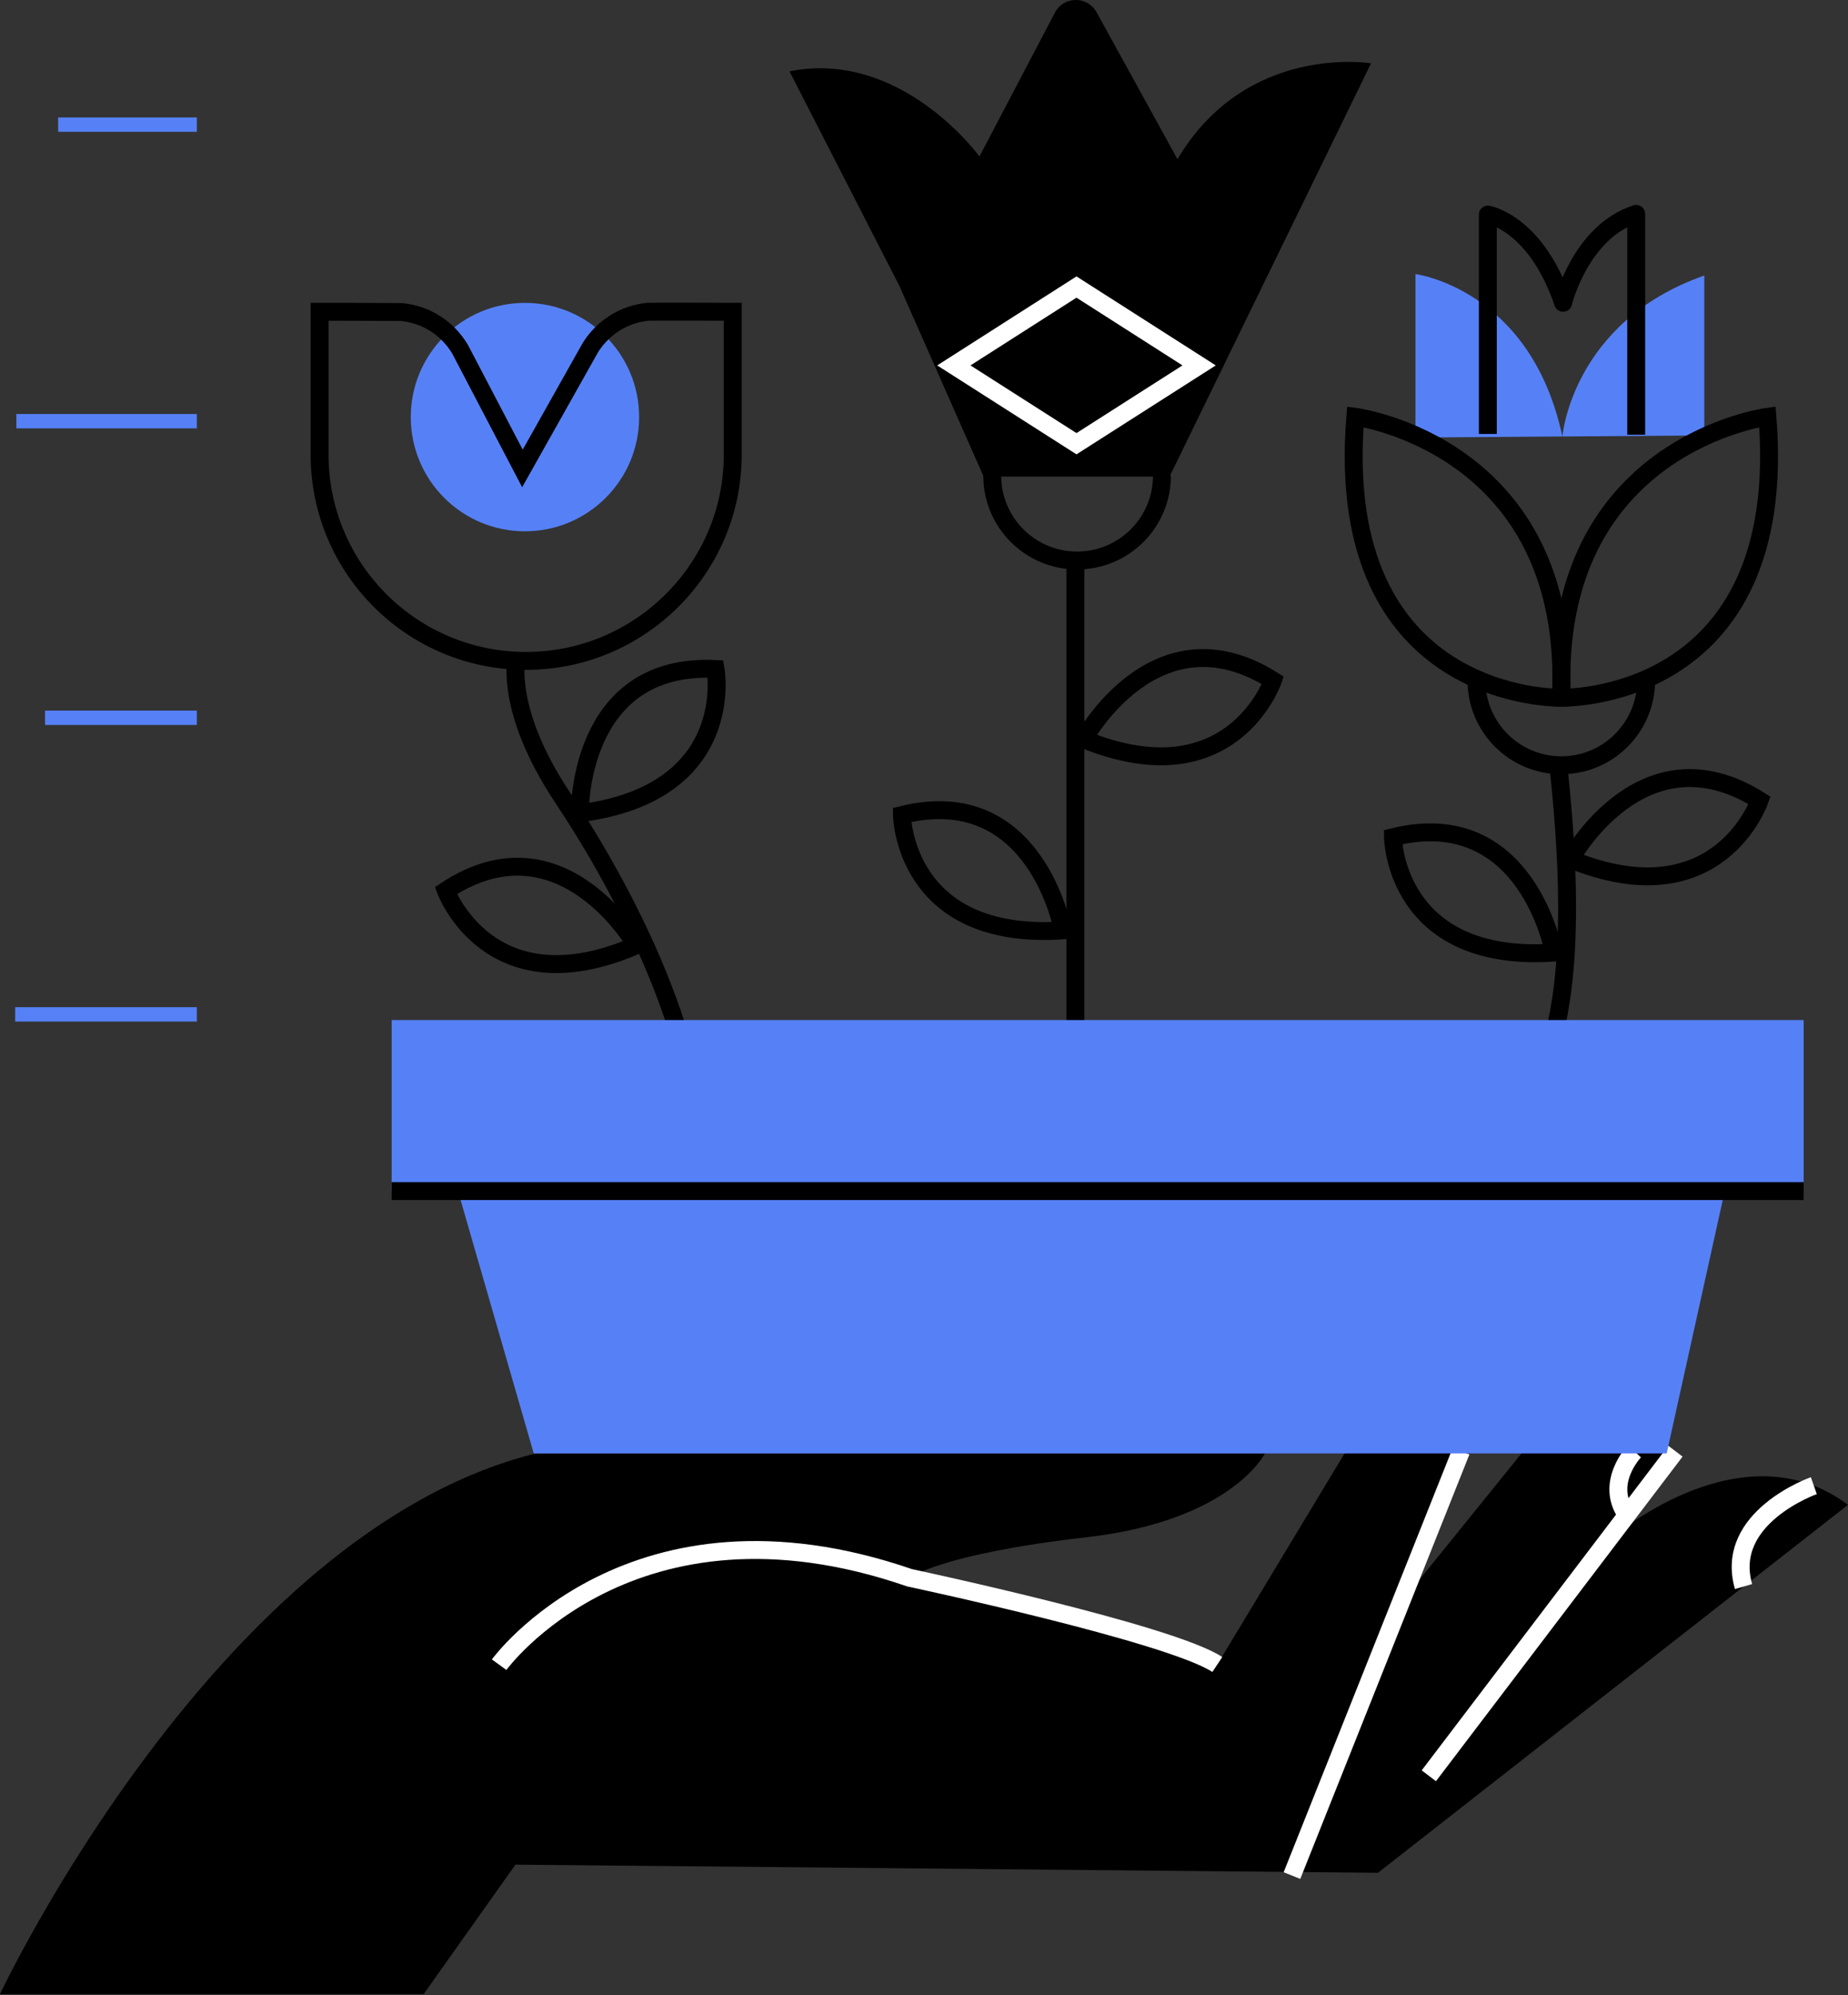<svg width="328" height="354" viewBox="0 0 328 354" fill="none" xmlns="http://www.w3.org/2000/svg">
<rect x="0" y="0" width="328" height="354" fill="#333333" stroke="none"/>
<g clip-path="url(#clip0_5531_135686)">
<path d="M93.172 94.27C104.364 94.27 113.436 85.198 113.436 74.006C113.436 62.815 104.364 53.742 93.172 53.742C81.981 53.742 72.908 62.815 72.908 74.006C72.908 85.198 81.981 94.27 93.172 94.27Z" fill="#5681F6"/>
<path d="M104.804 61.643C106.995 58.158 110.741 55.687 115.066 55.311C115.461 55.279 130.056 55.311 130.056 55.311V80.639C130.056 100.871 113.582 117.268 93.35 117.268C73.118 117.268 56.721 100.871 56.721 80.639V55.311C56.721 55.311 70.882 55.337 71.2 55.362C75.672 55.757 79.52 58.324 81.68 62.006L92.726 83.117L104.804 61.643Z" stroke="black" stroke-width="3.18" stroke-miterlimit="10"/>
<path d="M102.906 144.293C102.906 144.293 102.46 117.505 126.998 118.703C126.998 118.703 131.037 140.7 102.906 144.293Z" stroke="black" stroke-width="3.18" stroke-miterlimit="10"/>
<path d="M112.914 167.741C112.914 167.741 99.638 144.47 79.139 158.02C79.139 158.02 86.885 179.003 112.914 167.741Z" stroke="black" stroke-width="3.18" stroke-miterlimit="10"/>
<path d="M192.363 131.176C192.363 131.176 205.129 107.625 225.922 120.722C225.922 120.722 218.634 141.872 192.363 131.176Z" stroke="black" stroke-width="3.18" stroke-miterlimit="10"/>
<path d="M188.649 165.085C188.649 165.085 183.942 138.712 160.085 144.605C160.085 144.605 160.346 166.971 188.649 165.085Z" stroke="black" stroke-width="3.18" stroke-miterlimit="10"/>
<path d="M278.745 152.473C278.745 152.473 291.511 128.922 312.304 142.019C312.304 142.019 305.016 163.168 278.745 152.473Z" stroke="black" stroke-width="3.18" stroke-miterlimit="10"/>
<path d="M275.802 169.026C275.802 169.026 271.094 142.653 247.237 148.546C247.237 148.546 247.499 170.912 275.802 169.026Z" stroke="black" stroke-width="3.18" stroke-miterlimit="10"/>
<path d="M91.637 117.137C91.637 117.137 89.694 126.265 99.867 141.529C110.04 156.792 126.571 186.656 123.998 211.277" stroke="black" stroke-width="3.18" stroke-miterlimit="10"/>
<path d="M140.127 12.664L159.626 50.714L174.584 84.566H207.582L243.345 11.231C243.345 11.231 221.24 7.575 208.99 28.246L194.631 2.173C193.013 -0.764 188.783 -0.72 187.229 2.249L173.845 27.768C173.845 27.768 160.009 8.683 140.127 12.658V12.664Z" fill="black"/>
<path d="M206.232 84.394C206.232 92.714 199.492 99.454 191.173 99.454C182.853 99.454 176.113 92.714 176.113 84.394" stroke="black" stroke-width="3.18" stroke-miterlimit="10"/>
<path d="M292.173 120.723C292.173 129.042 285.434 135.782 277.114 135.782C268.794 135.782 262.055 129.042 262.055 120.723" stroke="black" stroke-width="3.18" stroke-miterlimit="10"/>
<path d="M190.873 99.246V210.981" stroke="black" stroke-width="3.18" stroke-miterlimit="10"/>
<path d="M276.515 135.195C282.962 193.178 268.157 191.604 268.157 210.913" stroke="black" stroke-width="3.18" stroke-miterlimit="10"/>
<path d="M251.226 77.639V48.629C251.226 48.629 271.706 51.247 277.306 77.454C277.306 77.454 278.962 57.152 302.494 48.884V77.257" fill="#5681F6"/>
<path d="M0 353.82C0 353.82 38.559 271.936 95.096 257.883H224.508C224.508 257.883 218.628 269.821 192.81 272.764C166.991 275.707 161.436 279.956 161.436 279.956C161.436 279.956 204.435 288.537 216.055 295.347L238.886 257.488H259.315L249.811 282.918L270.368 257.488H297.372L286.892 272.242C286.892 272.242 309.462 253.099 328 267.005L244.575 332.295L91.484 330.849L75.195 353.82H0Z" fill="black"/>
<path d="M88.592 295.37C88.592 295.37 112.105 262.952 161.442 279.948C161.442 279.948 207.678 289.79 216.061 295.338" stroke="white" stroke-width="3.18" stroke-miterlimit="10"/>
<path d="M229.312 332.785L259.322 257.488" stroke="white" stroke-width="3.18" stroke-miterlimit="10"/>
<path d="M253.602 315.082L297.372 257.488" stroke="white" stroke-width="3.18" stroke-miterlimit="10"/>
<path d="M321.935 263.602C321.935 263.602 305.914 269.233 309.462 281.508" stroke="white" stroke-width="3.18" stroke-miterlimit="10"/>
<path d="M290.103 257.488C290.103 257.488 284.682 263.113 288.759 268.821" stroke="white" stroke-width="3.18" stroke-miterlimit="10"/>
<path d="M320.133 180.992H69.513V211.334H320.133V180.992Z" fill="#5681F6"/>
<path d="M81.292 211.336L94.733 257.884H295.818L306.119 211.336" fill="#5681F6"/>
<path d="M69.513 211.336H320.133" stroke="black" stroke-width="3.18" stroke-miterlimit="10"/>
<path d="M313.698 73.957C313.698 73.957 275.171 78.958 277.196 123.792C277.196 123.792 317.807 124.779 313.698 73.957Z" stroke="black" stroke-width="3.18" stroke-miterlimit="10"/>
<path d="M240.555 73.957C240.555 73.957 279.082 78.958 277.056 123.792C277.056 123.792 236.446 124.779 240.555 73.957Z" stroke="black" stroke-width="3.18" stroke-miterlimit="10"/>
<path d="M264.074 76.999V38.077C264.074 38.077 272.598 39.478 277.433 53.728C277.433 53.728 280.484 41.134 290.409 37.949V77.126" stroke="black" stroke-width="3.18" stroke-linejoin="round"/>
<path d="M212.831 64.836L191.064 50.93L169.297 64.836L191.064 78.73L212.831 64.836Z" stroke="white" stroke-width="3.18" stroke-miterlimit="10"/>
<path d="M34.941 74.734H2.904" stroke="#5681F6" stroke-width="2.548" stroke-miterlimit="10"/>
<path d="M34.941 22.113H10.32" stroke="#5681F6" stroke-width="2.548" stroke-miterlimit="10"/>
<path d="M34.941 127.359H7.988" stroke="#5681F6" stroke-width="2.548" stroke-miterlimit="10"/>
<path d="M34.942 179.984H2.695" stroke="#5681F6" stroke-width="2.548" stroke-miterlimit="10"/>
</g>
<defs>
<clipPath id="clip0_5531_135686">
<rect width="328" height="353.819" fill="white"/>
</clipPath>
</defs>
</svg>
